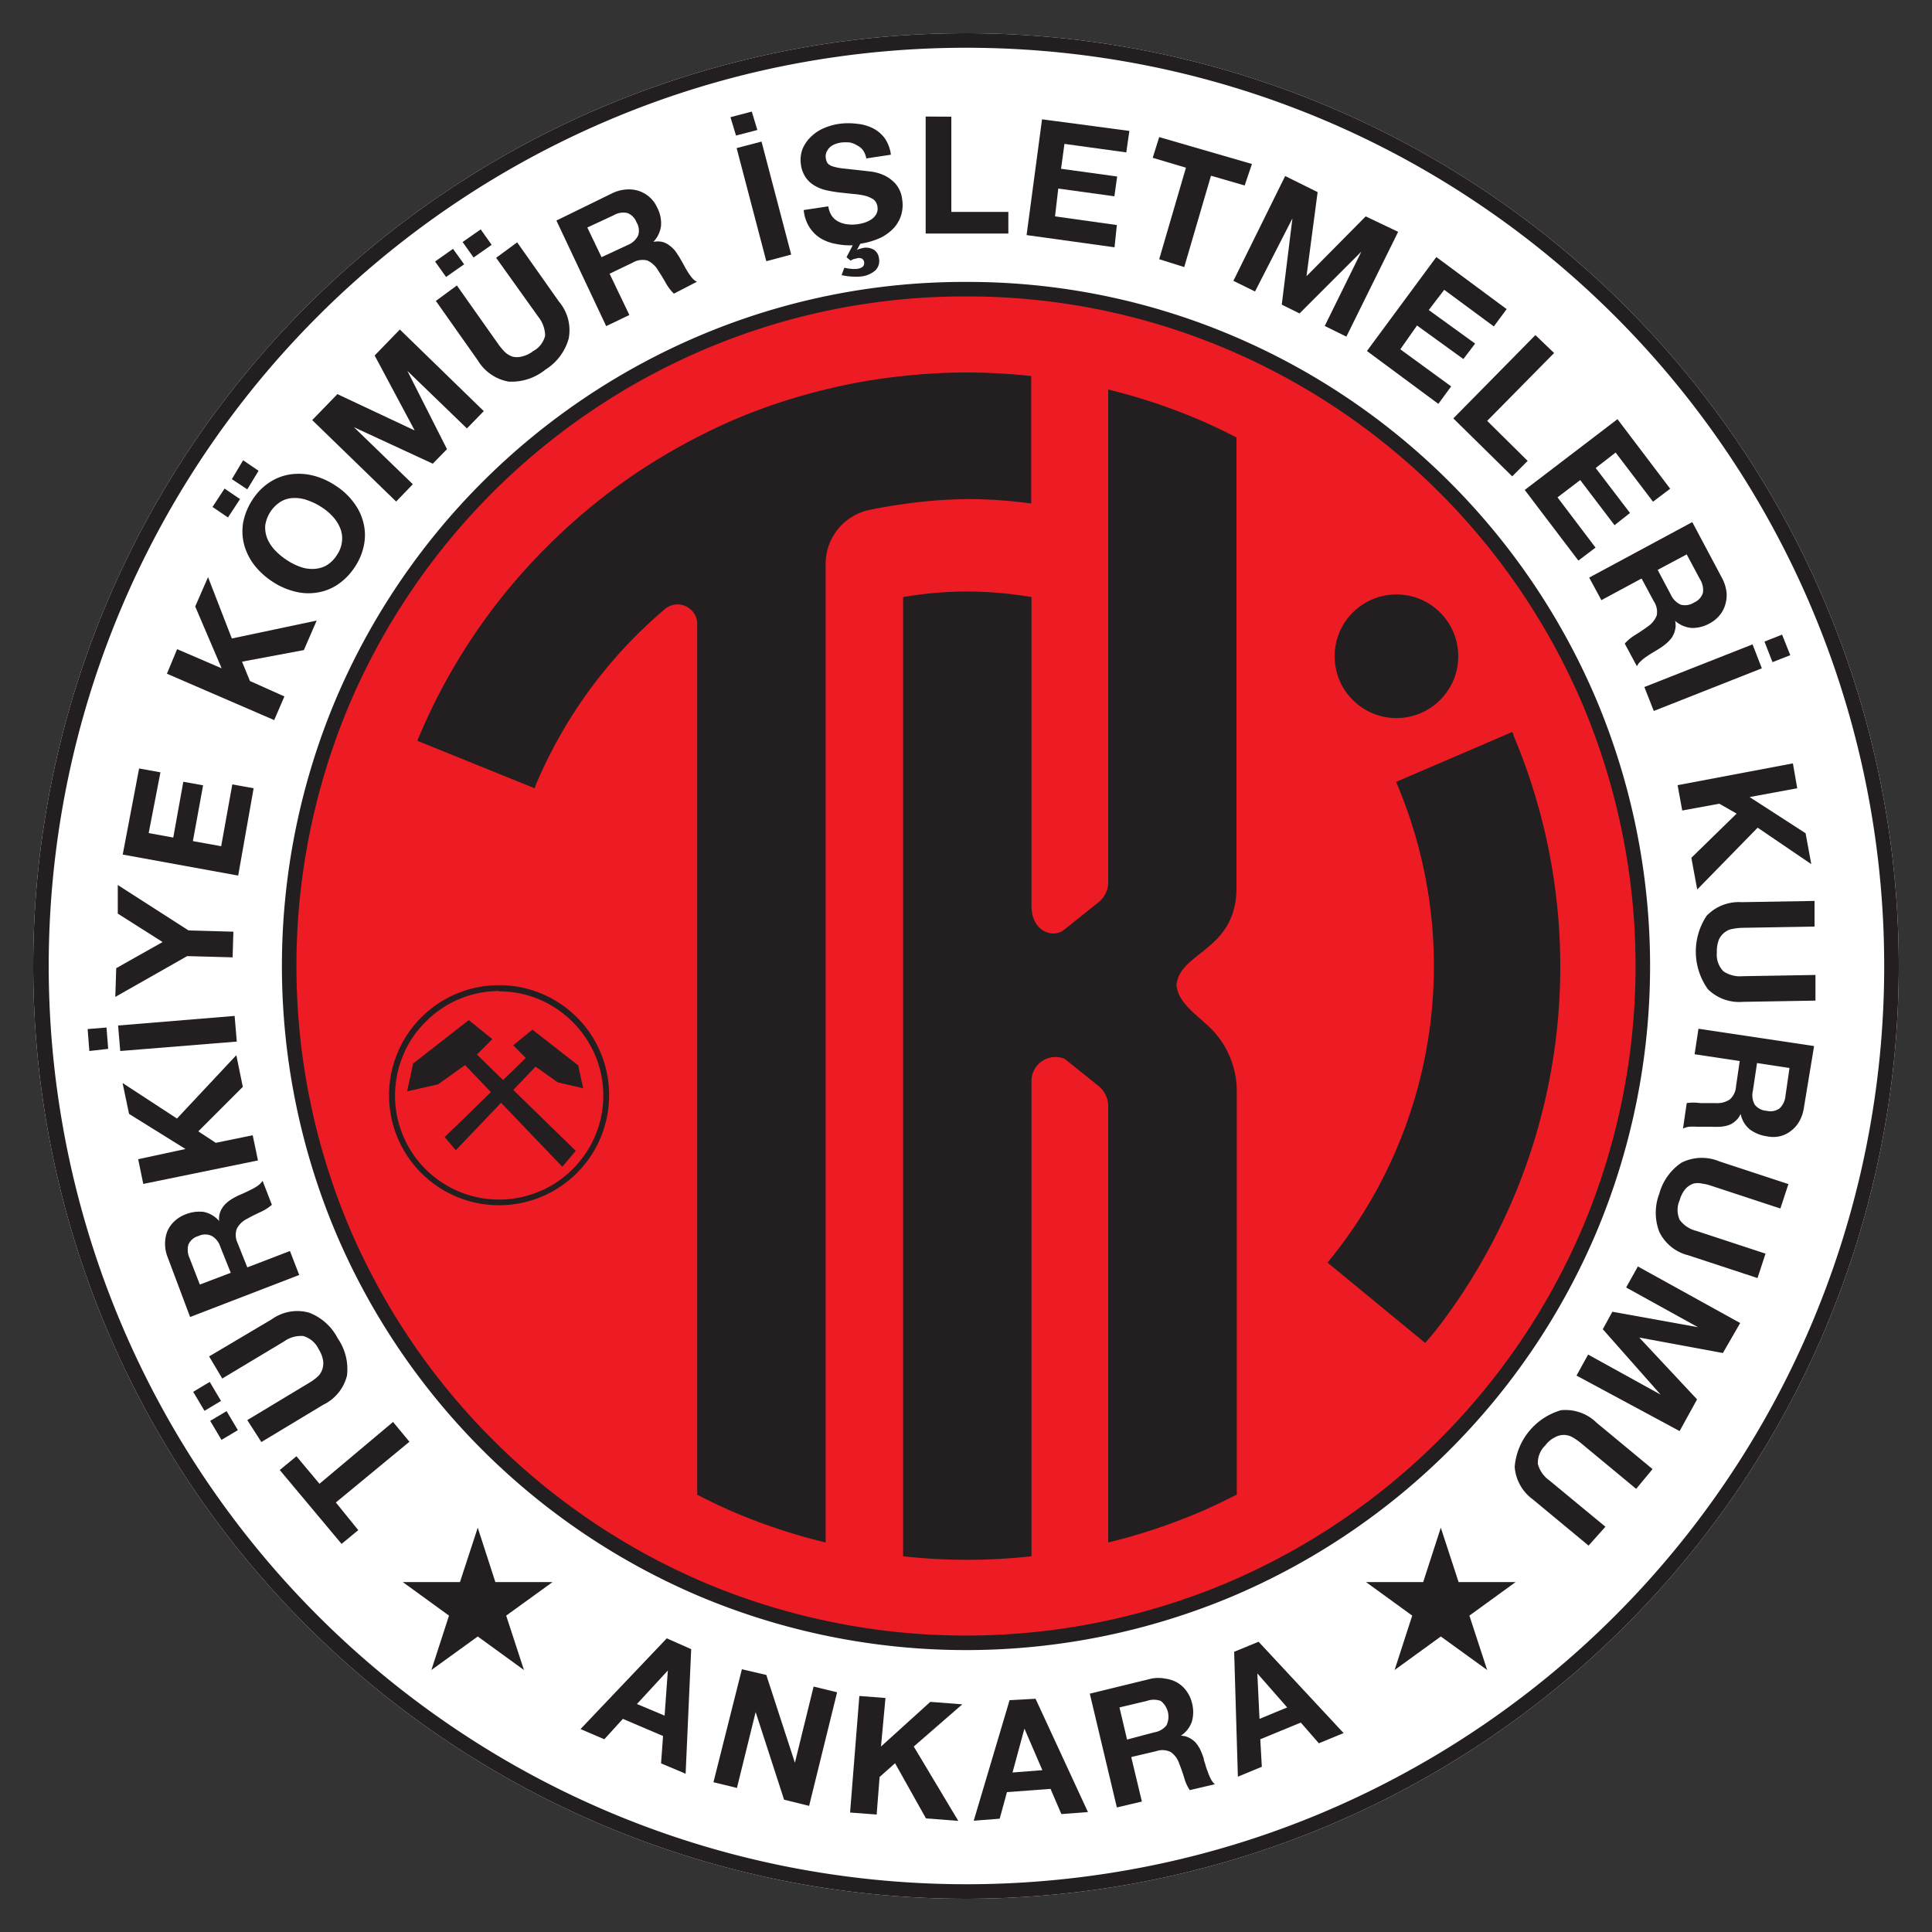 <svg id="Layer_1" data-name="Layer 1" xmlns="http://www.w3.org/2000/svg" viewBox="0 0 125 125"><rect x="0" y="0" width="125" height="125" fill="#333333" stroke="none"/><defs><style>.cls-1{fill:#fff;}.cls-2{fill:#ed1c24;}.cls-3{fill:#231f20;}</style></defs><path class="cls-1" d="M62.5,2.15A60.35,60.35,0,1,0,122.85,62.5,60.35,60.35,0,0,0,62.5,2.15Z"/><circle class="cls-2" cx="62.56" cy="62.5" r="43.79"/><path class="cls-3" d="M97.93,47.56a1.21,1.21,0,0,0-.09-.2l-7.52,3.23.07.15a30.21,30.21,0,0,1-2.78,28.65c-.54.79-1.11,1.56-1.72,2.3l6.32,5.2C93,86,93.72,85,94.4,84a38.74,38.74,0,0,0,3.53-6.52,38.46,38.46,0,0,0,0-29.88Z"/><path class="cls-3" d="M62.55,32.29a30.32,30.32,0,0,1,4.17.29V24.33a38.56,38.56,0,0,0-4.17-.23,37.73,37.73,0,0,0-4.14.23,36.41,36.41,0,0,0-5,.87,37.61,37.61,0,0,0-5.81,1.91c-.85.36-1.68.76-2.5,1.18a39.5,39.5,0,0,0-4,2.36,38.83,38.83,0,0,0-5.69,4.7A38.3,38.3,0,0,0,27,47.93h0L34.59,51l.11-.3a30.7,30.7,0,0,1,2.79-5.13,30.33,30.33,0,0,1,3.69-4.47c.59-.59,1.21-1.16,1.85-1.7a1.27,1.27,0,0,1,2.08,1V96.71c.82.42,1.65.82,2.5,1.18a37.61,37.61,0,0,0,5.81,1.91V36.44A3.57,3.57,0,0,1,56.21,33c.73-.15,1.46-.28,2.2-.38A31.52,31.52,0,0,1,62.55,32.29Z"/><path class="cls-3" d="M80,45.69V28.3c-.83-.42-1.67-.83-2.53-1.19A38.47,38.47,0,0,0,71.7,25.2V57.1a1.68,1.68,0,0,1-.63,1.28l-2.18,1.74c-.73.65-2.15.15-2.15-1.49v-5h0v-15a25.15,25.15,0,0,0-4.17-.36,24.79,24.79,0,0,0-4.14.36v62.06a37.73,37.73,0,0,0,4.14.23,38.56,38.56,0,0,0,4.17-.23V73.89h0V70a1.55,1.55,0,0,1,2.15-1.49l2.18,1.75a1.68,1.68,0,0,1,.63,1.28V99.8a38.47,38.47,0,0,0,5.79-1.91c.86-.36,1.7-.77,2.53-1.19v-17h0V70.52a5.76,5.76,0,0,0-1.9-4.19c-.85-.79-1.91-1.51-2-2.61C76.33,61.58,80,61.5,80,57.45V53.62h0Z"/><path class="cls-3" d="M62.5,3.09a59.86,59.86,0,0,1,12,1.21,59,59,0,0,1,21.24,8.94,59.45,59.45,0,0,1-10.09,104,58.55,58.55,0,0,1-11.15,3.46,59.81,59.81,0,0,1-23.94,0,59,59,0,0,1-21.24-8.94,59.45,59.45,0,0,1,10.09-104A58.55,58.55,0,0,1,50.53,4.3a59.86,59.86,0,0,1,12-1.21m0-.94A60.35,60.35,0,1,0,122.85,62.5,60.35,60.35,0,0,0,62.5,2.15Z"/><path class="cls-3" d="M23.18,99l-1.08.89-4-4.78,1.08-.89L20.67,96,25.43,92l1.06,1.28-4.76,3.93Z"/><path class="cls-3" d="M12.5,90.05l1.07-.64.73,1.23-1.07.64ZM20,84.93a3.47,3.47,0,0,1,1.85,1.66A3.49,3.49,0,0,1,22.45,89a2.86,2.86,0,0,1-1.54,1.89l-4,2.41L16,91.88l4-2.41a2.9,2.9,0,0,0,.49-.35,1.09,1.09,0,0,0,.34-.46,1.25,1.25,0,0,0,.08-.59,1.9,1.9,0,0,0-.29-.77,1.58,1.58,0,0,0-1-.86,1.88,1.88,0,0,0-1.24.35l-4,2.4-.85-1.43,4.05-2.4A2.83,2.83,0,0,1,20,84.93Zm-6.4,7,1.06-.63.73,1.23-1.06.63Z"/><path class="cls-3" d="M10.85,81.35a2.32,2.32,0,0,1-.17-.91,2.17,2.17,0,0,1,.16-.81A2,2,0,0,1,11.3,79a2.17,2.17,0,0,1,.7-.43,2.38,2.38,0,0,1,1.18-.16,1.8,1.8,0,0,1,1,.59h0a1.26,1.26,0,0,1,.06-.56,1.43,1.43,0,0,1,.27-.46,2.1,2.1,0,0,1,.42-.36,5.05,5.05,0,0,1,.51-.28l.39-.17.45-.22a2.91,2.91,0,0,0,.42-.25,1.17,1.17,0,0,0,.29-.3l.6,1.55a3,3,0,0,1-.74.47c-.3.14-.59.28-.85.43a1.48,1.48,0,0,0-.68.65,1.21,1.21,0,0,0,.06.94L16,82l2.76-1.06.6,1.55-7.06,2.72Zm3.41-.67a1.23,1.23,0,0,0-.55-.71,1,1,0,0,0-.87,0,1,1,0,0,0-.65.55,1.3,1.3,0,0,0,.08.89l.66,1.7,2-.76Z"/><path class="cls-3" d="M8.94,75,12,74.34,8.35,72.07l-.42-2,3.52,2.3,3.84-4.1.42,2.05L12.83,73.2l1.13.74,2.39-.49.34,1.63L9.27,76.6Z"/><path class="cls-3" d="M5.78,68l-.11-1.42,1.22-.1L7,67.86Zm2,0-.14-1.65,7.54-.62.14,1.66Z"/><path class="cls-3" d="M7.46,64.5l.06-1.86,3-1.69L7.62,59.11l0-1.85,4.58,2.94,2.9.08-.05,1.66-2.94-.08Z"/><path class="cls-3" d="M9,49.72l1.38.25L9.62,53.9l1.59.29.65-3.61,1.28.23-.66,3.61,1.83.33.72-4,1.38.25-1,5.65L7.94,55.29Z"/><path class="cls-3" d="M11.46,42l2.88,1.24-1.71-4,.83-1.9L15,41.31l5.49-1.16-.83,1.91-4,.75.51,1.25,2.23,1-.66,1.53-6.94-3Z"/><path class="cls-3" d="M14.53,31.61l1,.68-.78,1.19-1-.68Zm1.2-1.83,1,.68L16,31.66,15,31Zm.73,6.79a3.85,3.85,0,0,1-.66-1.31,3.47,3.47,0,0,1-.07-1.44,4.13,4.13,0,0,1,.6-1.48,3.81,3.81,0,0,1,1.12-1.14,3.37,3.37,0,0,1,1.35-.51,3.82,3.82,0,0,1,1.46.08,4.67,4.67,0,0,1,1.45.65,4.34,4.34,0,0,1,1.15,1.06,3.55,3.55,0,0,1,.64,1.29,3.27,3.27,0,0,1,.06,1.43,3.86,3.86,0,0,1-.6,1.48,4,4,0,0,1-1.11,1.14,3.31,3.31,0,0,1-1.34.52,3.52,3.52,0,0,1-1.44-.07,4.63,4.63,0,0,1-1.43-.63A4.89,4.89,0,0,1,16.46,36.57Zm2.93.09a2.22,2.22,0,0,0,.87.15,1.86,1.86,0,0,0,.83-.21,2,2,0,0,0,.7-.68,1.9,1.9,0,0,0,.34-.92,1.75,1.75,0,0,0-.13-.85,2.47,2.47,0,0,0-.48-.74,3.48,3.48,0,0,0-.72-.6,3.91,3.91,0,0,0-.87-.43,2.33,2.33,0,0,0-.89-.16,1.73,1.73,0,0,0-.83.21A2.19,2.19,0,0,0,17.16,34a1.93,1.93,0,0,0,.14.86,2.59,2.59,0,0,0,.5.75,4.13,4.13,0,0,0,.75.62A3.84,3.84,0,0,0,19.39,36.66Z"/><path class="cls-3" d="M21.83,25.5l5,2.35h0L24.24,23l1.63-1.68L31.3,26.6l-1.09,1.12L26.36,24v0l2.56,5.06L28,30l-5.1-2.36,0,0,3.81,3.69-1.08,1.12L20.2,27.18Z"/><path class="cls-3" d="M29.31,16.1l.72,1-1.17.82-.71-1Zm7.48,5.82a3.46,3.46,0,0,1-1.51,2,3.47,3.47,0,0,1-2.37.77,2.92,2.92,0,0,1-2-1.38l-2.71-3.84,1.36-1,2.71,3.84a4.31,4.31,0,0,0,.39.46,1.33,1.33,0,0,0,.49.3,1.2,1.2,0,0,0,.6,0,1.82,1.82,0,0,0,.74-.35,1.55,1.55,0,0,0,.78-1,2,2,0,0,0-.44-1.22L32.1,16.68l1.36-1,2.71,3.84A2.85,2.85,0,0,1,36.79,21.92ZM31.1,14.84l.71,1-1.17.82-.71-1Z"/><path class="cls-3" d="M39.62,12.5a2.42,2.42,0,0,1,.9-.24,2.09,2.09,0,0,1,.83.1,2,2,0,0,1,.68.4,1.94,1.94,0,0,1,.49.67,2.18,2.18,0,0,1,.25,1.16,1.8,1.8,0,0,1-.5,1.06v0a1.36,1.36,0,0,1,.57,0,1.21,1.21,0,0,1,.47.23,1.84,1.84,0,0,1,.4.39c.11.16.22.32.31.48l.21.37a4.91,4.91,0,0,0,.25.44,4,4,0,0,0,.28.4,1,1,0,0,0,.33.27L43.6,19a3.12,3.12,0,0,1-.53-.7c-.16-.29-.33-.56-.5-.82a1.51,1.51,0,0,0-.7-.63,1.27,1.27,0,0,0-.93.14l-1.5.72,1.28,2.67-1.5.72L36,14.27Zm1,3.35a1.27,1.27,0,0,0,.66-.6,1,1,0,0,0-.1-.87,1,1,0,0,0-.6-.6,1.23,1.23,0,0,0-.88.15L38,14.72l.92,1.92Z"/><path class="cls-3" d="M47.26,7.58l1.38-.36L49,8.41l-1.38.36Zm.4,2,1.61-.42,1.92,7.31-1.61.43Z"/><path class="cls-3" d="M54.63,17.32a2.33,2.33,0,0,0,.41.07,1.69,1.69,0,0,0,.45,0c.31-.05.45-.19.42-.43a.31.31,0,0,0-.17-.24.49.49,0,0,0-.32,0l-.21.05-.18.09-.26-.22.4-.77a4.38,4.38,0,0,1-1.09-.09,2.86,2.86,0,0,1-1-.37,2.29,2.29,0,0,1-.71-.71A2.52,2.52,0,0,1,52,13.59l1.59-.24a1.52,1.52,0,0,0,.23.62,1.17,1.17,0,0,0,.43.37,1.6,1.6,0,0,0,.56.17,2.31,2.31,0,0,0,.64,0,3.06,3.06,0,0,0,.47-.1,1.85,1.85,0,0,0,.45-.21,1,1,0,0,0,.32-.34.72.72,0,0,0,.08-.49.71.71,0,0,0-.26-.47,1.93,1.93,0,0,0-.56-.24,5,5,0,0,0-.74-.11l-.84-.09a8.11,8.11,0,0,1-.86-.14,2.55,2.55,0,0,1-.77-.29,1.83,1.83,0,0,1-.59-.52,1.91,1.91,0,0,1-.33-.86,2,2,0,0,1,.1-1,2.24,2.24,0,0,1,.55-.8,2.63,2.63,0,0,1,.84-.56,3.89,3.89,0,0,1,1-.28,4.45,4.45,0,0,1,1.15,0,2.86,2.86,0,0,1,1,.28,2.23,2.23,0,0,1,.78.65,2.39,2.39,0,0,1,.4,1.07l-1.59.24a1.42,1.42,0,0,0-.22-.54,1.07,1.07,0,0,0-.37-.3A1.53,1.53,0,0,0,55,9.22a2.67,2.67,0,0,0-.56,0,1.8,1.8,0,0,0-.4.1,1.17,1.17,0,0,0-.34.2,1,1,0,0,0-.22.31.67.67,0,0,0-.05.4.75.75,0,0,0,.13.35.8.8,0,0,0,.37.2,3.47,3.47,0,0,0,.72.13l1.18.13.6.07a3.1,3.1,0,0,1,.79.24,2.38,2.38,0,0,1,.73.55,1.87,1.87,0,0,1,.42,1,2.25,2.25,0,0,1-.06,1,2.19,2.19,0,0,1-.47.84,3,3,0,0,1-.88.65,5,5,0,0,1-1.3.38l-.22.41,0,0a.67.67,0,0,1,.21-.09l.2-.05a1,1,0,0,1,.69.12.75.75,0,0,1,.33.56.85.85,0,0,1-.23.77,1.67,1.67,0,0,1-.94.4,3.67,3.67,0,0,1-.64,0,3.6,3.6,0,0,1-.61-.09Z"/><path class="cls-3" d="M61.55,7.55l0,6.16h3.69v1.4l-5.35,0,0-7.57Z"/><path class="cls-3" d="M73.07,8.47l-.2,1.39-4-.55-.22,1.61,3.63.5-.18,1.28-3.63-.5L68.26,14l4,.56L72.11,16l-5.69-.79,1-7.49Z"/><path class="cls-3" d="M74.58,10.21,75,8.87l6,1.74L80.53,12l-2.18-.63-1.73,5.91L75,16.77l1.73-5.92Z"/><path class="cls-3" d="M85.25,12.43l-.72,5.44h0L88.36,14l2.1,1-3.35,6.78-1.4-.69,2.37-4.81h0l-4,4-1.15-.57.69-5.58h0L81.2,18.86l-1.4-.69,3.35-6.78Z"/><path class="cls-3" d="M97.48,20l-.83,1.12-3.21-2.37-1,1.31,3,2.17-.76,1-3-2.17L90.6,22.6,93.89,25l-.83,1.13-4.62-3.42,4.49-6.08Z"/><path class="cls-3" d="M100.55,22.84l-4.33,4.39,2.62,2.59-1,1-3.81-3.75,5.31-5.39Z"/><path class="cls-3" d="M108.06,31.62l-1.11.84-2.42-3.18-1.29,1,2.22,2.91-1,.79-2.22-2.92-1.47,1.12,2.46,3.25-1.11.84-3.47-4.57,6-4.58Z"/><path class="cls-3" d="M111.41,37.39a2.6,2.6,0,0,1,.29.88,2.08,2.08,0,0,1-.07.83,1.93,1.93,0,0,1-.37.71,2.18,2.18,0,0,1-.64.52,2.3,2.3,0,0,1-1.15.3,1.84,1.84,0,0,1-1.09-.46h0a1.23,1.23,0,0,1,0,.57,1.49,1.49,0,0,1-.2.49,2.08,2.08,0,0,1-.38.41,4,4,0,0,1-.47.34l-.36.22a4.94,4.94,0,0,0-.42.27,2.28,2.28,0,0,0-.38.3.91.91,0,0,0-.26.34l-.79-1.47a3.08,3.08,0,0,1,.68-.56c.28-.17.54-.35.79-.53a1.57,1.57,0,0,0,.6-.73,1.24,1.24,0,0,0-.19-.92l-.79-1.47-2.6,1.4-.79-1.46,6.67-3.59Zm-3.3,1.1a1.27,1.27,0,0,0,.63.63,1.07,1.07,0,0,0,.87-.14,1,1,0,0,0,.57-.63,1.3,1.3,0,0,0-.19-.87l-.86-1.61-1.88,1Z"/><path class="cls-3" d="M113.39,41.69l.6,1.55L107,46l-.61-1.55Zm1.91-.63.53,1.33-1.15.45-.52-1.33Z"/><path class="cls-3" d="M116.28,51l-3.08.57,3.62,2.34.37,2-3.47-2.36-3.91,4-.38-2.05,2.93-2.86L111.24,52l-2.4.44-.3-1.64L116,49.39Z"/><path class="cls-3" d="M110.5,64a4.18,4.18,0,0,1-.08-4.75,2.89,2.89,0,0,1,2.27-.88l4.71-.08,0,1.66-4.7.08a3.79,3.79,0,0,0-.6.07,1.07,1.07,0,0,0-.52.23,1.18,1.18,0,0,0-.37.47,2.1,2.1,0,0,0-.13.82,1.55,1.55,0,0,0,.42,1.22,1.91,1.91,0,0,0,1.25.32l4.71-.08,0,1.66-4.7.08A2.88,2.88,0,0,1,110.5,64Z"/><path class="cls-3" d="M116.71,71.68a2.48,2.48,0,0,1-.3.88,2.06,2.06,0,0,1-.55.62,1.83,1.83,0,0,1-.72.34,2,2,0,0,1-.82,0,2.41,2.41,0,0,1-1.11-.45,1.73,1.73,0,0,1-.59-1h0a1.26,1.26,0,0,1-.34.46,1.29,1.29,0,0,1-.45.27,2,2,0,0,1-.55.1,5.61,5.61,0,0,1-.58,0l-.42,0-.5,0a4,4,0,0,0-.49,0,1.17,1.17,0,0,0-.4.12l.24-1.65a3,3,0,0,1,.87,0c.34,0,.65,0,1,0a1.46,1.46,0,0,0,.91-.23,1.22,1.22,0,0,0,.41-.85l.24-1.64-2.92-.44.25-1.65,7.48,1.12Zm-3.3-1.1a1.24,1.24,0,0,0,.12.89,1.05,1.05,0,0,0,.78.4,1,1,0,0,0,.83-.16,1.26,1.26,0,0,0,.38-.81l.26-1.8-2.1-.32Z"/><path class="cls-3" d="M107.36,79.71a3.45,3.45,0,0,1,0-2.49,3.52,3.52,0,0,1,1.44-2,2.94,2.94,0,0,1,2.44-.08l4.47,1.47-.52,1.58-4.47-1.47a3,3,0,0,0-.59-.14,1.21,1.21,0,0,0-.57,0,1.28,1.28,0,0,0-.5.33,1.84,1.84,0,0,0-.38.73,1.54,1.54,0,0,0,0,1.29,1.89,1.89,0,0,0,1.08.71l4.47,1.47-.52,1.58-4.47-1.47A2.84,2.84,0,0,1,107.36,79.71Z"/><path class="cls-3" d="M111.47,87.54l-5.41-1v0l3.74,4-1.13,2.05L102,89l.75-1.36,4.69,2.59v0L103.7,86l.62-1.13,5.54,1v0l-4.65-2.57.76-1.36,6.62,3.66Z"/><path class="cls-3" d="M98,94.9a4.17,4.17,0,0,1,3-3.66,2.88,2.88,0,0,1,2.3.81l3.62,3-1.06,1.28-3.62-3a4,4,0,0,0-.5-.34,1.14,1.14,0,0,0-1.13,0,1.74,1.74,0,0,0-.63.53,1.56,1.56,0,0,0-.48,1.2,1.9,1.9,0,0,0,.74,1.06l3.63,3L102.78,100l-3.62-3A2.86,2.86,0,0,1,98,94.9Z"/><path class="cls-3" d="M62.5,19.18a42.93,42.93,0,0,1,16.86,3.4,43.49,43.49,0,0,1,23.06,23.06,43.5,43.5,0,0,1,0,33.72,43.49,43.49,0,0,1-23.06,23.06,43.5,43.5,0,0,1-33.72,0A43.49,43.49,0,0,1,22.58,79.36a43.5,43.5,0,0,1,0-33.72A43.49,43.49,0,0,1,45.64,22.58a42.93,42.93,0,0,1,16.86-3.4m0-.94a43.82,43.82,0,0,0-17.22,3.47A44.4,44.4,0,0,0,21.71,45.28a44.46,44.46,0,0,0,0,34.44,44.4,44.4,0,0,0,23.57,23.57,44.46,44.46,0,0,0,34.44,0,44.4,44.4,0,0,0,23.57-23.57,44.46,44.46,0,0,0,0-34.44A44.4,44.4,0,0,0,79.72,21.71,43.82,43.82,0,0,0,62.5,18.24Z"/><polygon class="cls-3" points="30.91 98.84 32.05 102.36 35.75 102.36 32.75 104.53 33.9 108.05 30.91 105.88 27.91 108.05 29.05 104.53 26.06 102.36 29.76 102.36 30.91 98.84"/><polygon class="cls-3" points="93.22 98.84 94.37 102.36 98.06 102.36 95.07 104.53 96.22 108.05 93.22 105.88 90.23 108.05 91.37 104.53 88.38 102.36 92.08 102.36 93.22 98.84"/><path class="cls-3" d="M44.72,106.7l-.36,8.06-1.59-.67.13-1.77-2.6-1.11-1.2,1.32-1.54-.66L43.14,106ZM43,111l.21-2.92h0l-2,2.17Z"/><path class="cls-3" d="M49.58,108.37l1.85,5.68h0l1.21-4.93,1.52.37-1.81,7.35-1.62-.4-1.84-5.67h0l-1.21,4.91-1.52-.37L48,108Z"/><path class="cls-3" d="M57.29,109.86,57,113l3.19-2.89,2.07.16L59.12,113,62,117.81l-2.09-.16-2-3.57-1,.89-.19,2.43L55,117.27l.6-7.54Z"/><path class="cls-3" d="M67,109.91l3.39,7.33-1.72.13-.7-1.63-2.82.21-.47,1.72L63,117.8,65.32,110Zm.44,4.62-1.16-2.69h0l-.77,2.84Z"/><path class="cls-3" d="M74.48,108.61a2.29,2.29,0,0,1,.93,0,2.12,2.12,0,0,1,.79.27,2,2,0,0,1,.58.55,2.14,2.14,0,0,1,.34.75,2.28,2.28,0,0,1,0,1.19,1.77,1.77,0,0,1-.72.93v0a1.21,1.21,0,0,1,.55.14,1.46,1.46,0,0,1,.42.32,2.22,2.22,0,0,1,.3.47q.12.27.21.54c0,.11.07.25.11.41s.1.31.16.47a3,3,0,0,0,.19.45,1.14,1.14,0,0,0,.26.34l-1.62.38a2.62,2.62,0,0,1-.36-.79c-.1-.32-.2-.62-.32-.91a1.45,1.45,0,0,0-.55-.76,1.2,1.2,0,0,0-.94-.06l-1.62.38.69,2.88-1.62.38-1.75-7.36Zm.21,3.47a1.26,1.26,0,0,0,.78-.45,1.29,1.29,0,0,0-.37-1.58,1.33,1.33,0,0,0-.9,0l-1.77.42.49,2.08Z"/><path class="cls-3" d="M81.43,106.22l5.5,5.91-1.6.66-1.17-1.34-2.62,1.08.1,1.78-1.55.64-.24-8.08Zm1.85,4.25-1.93-2.2h0l.14,2.94Z"/><path class="cls-3" d="M32.29,64.14a6.7,6.7,0,0,1,2.62.53,6.85,6.85,0,0,1,3.59,3.59,6.7,6.7,0,0,1-1.45,7.38,6.51,6.51,0,0,1-2.14,1.44,6.73,6.73,0,0,1-8.82-8.82,6.51,6.51,0,0,1,1.44-2.14,6.68,6.68,0,0,1,4.76-2m0-.38a7.12,7.12,0,1,0,7.12,7.12,7.11,7.11,0,0,0-7.12-7.12Z"/><polygon class="cls-3" points="34.65 69.01 36.09 70.03 37.73 70.41 37.41 68.93 34.45 66.62 33.2 67.63 34.02 68.45 32.55 69.88 30.86 68.23 31.85 67.23 30.33 66 26.73 68.81 26.34 70.61 28.34 70.16 30.09 68.91 31.76 70.66 28.77 73.57 29.49 74.42 32.42 71.35 36.38 75.49 37.25 74.46 33.21 70.52 34.65 69.01"/><circle class="cls-3" cx="90.35" cy="42.46" r="4"/></svg>
